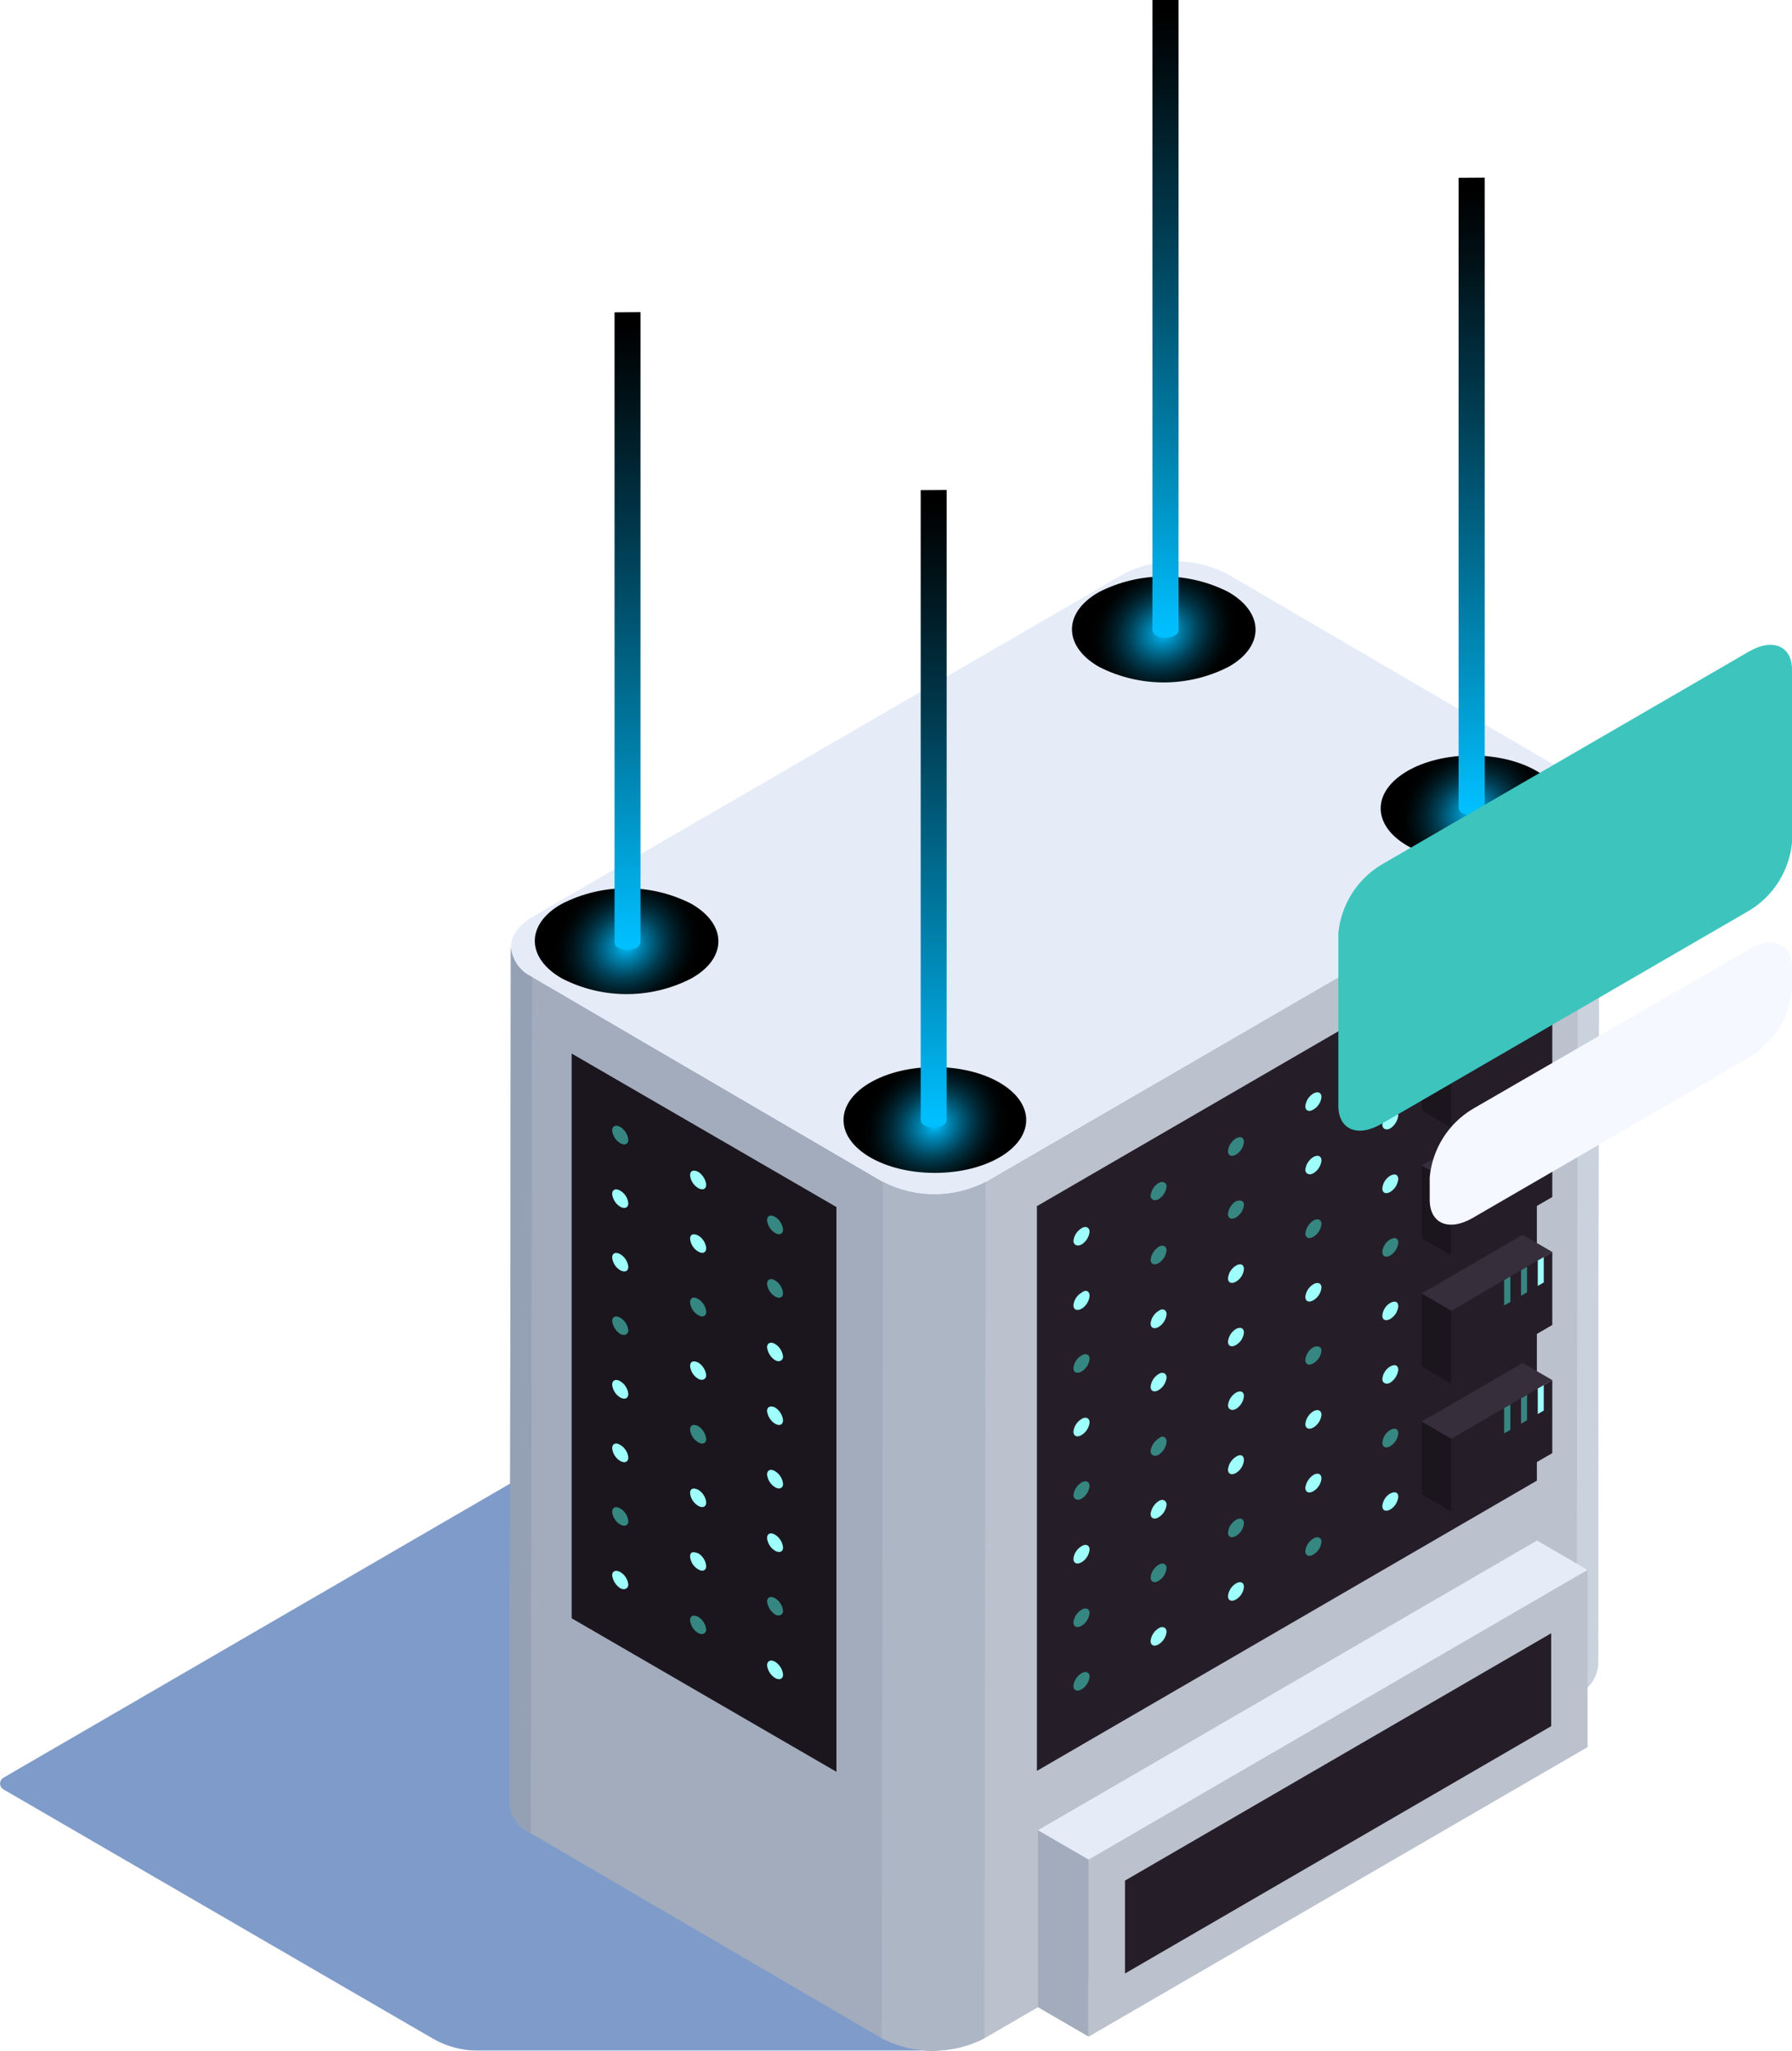 <svg width="104" height="119" viewBox="0 0 104 119" fill="none" xmlns="http://www.w3.org/2000/svg">
<g id="1 282" clip-path="url(#clip0_123_5778)">
<g id="Group">
<g id="&#208;&#161;&#208;&#187;&#208;&#190;&#208;&#185; 2">
<g id="0">
<g id="4">
<g id="Vector" style="mix-blend-mode:multiply" opacity="0.5">
<path d="M32.598 84.354L0.19 103.165C0.133 103.2 0.086 103.249 0.054 103.308C0.021 103.366 0.004 103.432 0.004 103.499C0.004 103.565 0.021 103.631 0.054 103.69C0.086 103.748 0.133 103.797 0.19 103.832L25.125 118.301C25.918 118.757 26.815 118.997 27.729 119H54.192L44.127 83.475H35.896C34.739 83.476 33.603 83.779 32.598 84.354Z" fill="#003893"/>
</g>
<g id="Group_2">
<path id="Vector_2" d="M29.646 54.961C29.683 55.332 29.816 55.688 30.032 55.991C30.248 56.294 30.541 56.534 30.88 56.688L51.241 68.582C52.164 69.057 53.187 69.305 54.224 69.305C55.261 69.305 56.283 69.057 57.206 68.582L91.553 48.659C91.897 48.505 92.193 48.263 92.412 47.955C92.631 47.648 92.763 47.287 92.797 46.911L92.744 96.608C92.711 96.985 92.578 97.345 92.359 97.652C92.141 97.96 91.844 98.203 91.501 98.356L57.133 118.279C56.209 118.754 55.187 119.002 54.15 119.002C53.113 119.002 52.09 118.754 51.167 118.279L30.806 106.385C30.471 106.231 30.181 105.992 29.967 105.691C29.752 105.39 29.62 105.037 29.583 104.669L29.646 54.961Z" fill="url(#paint0_linear_123_5778)"/>
<path id="Vector_3" d="M30.89 53.214L65.237 33.29C66.161 32.818 67.183 32.571 68.22 32.571C69.256 32.571 70.278 32.818 71.202 33.29L91.564 45.185C93.208 46.149 93.198 47.695 91.564 48.659L57.206 68.582C56.283 69.057 55.261 69.305 54.224 69.305C53.187 69.305 52.164 69.057 51.241 68.582L30.88 56.688C29.236 55.734 29.246 54.177 30.89 53.214Z" fill="#E5ECF8"/>
</g>
<path id="Vector_4" d="M92.797 46.911L92.744 96.608C92.711 96.985 92.578 97.345 92.359 97.652C92.141 97.96 91.844 98.203 91.501 98.356L91.575 48.659C91.914 48.502 92.206 48.258 92.421 47.951C92.636 47.644 92.766 47.285 92.797 46.911Z" fill="#CAD2DD"/>
<path id="Vector_5" d="M29.646 54.961C29.683 55.332 29.816 55.688 30.032 55.991C30.248 56.294 30.541 56.534 30.88 56.687L30.806 106.385C30.471 106.231 30.181 105.992 29.967 105.691C29.752 105.389 29.62 105.037 29.583 104.669L29.646 54.961Z" fill="#94A0B4"/>
<path id="Vector_6" d="M57.206 68.583L57.133 118.28C56.209 118.755 55.187 119.003 54.15 119.003C53.113 119.003 52.091 118.755 51.167 118.28L51.241 68.583C52.164 69.058 53.187 69.306 54.224 69.306C55.261 69.306 56.283 69.058 57.206 68.583Z" fill="#ADB6C4"/>
<path id="Vector_7" d="M89.193 53.161L60.178 69.992V102.763L89.193 85.922V53.161Z" fill="#251E28"/>
<path id="Vector_8" d="M48.543 70.044L33.177 61.137V93.908L48.543 102.816V70.044Z" fill="#1B161E"/>
<path id="Vector_9" d="M63.235 71.474C63.219 71.625 63.169 71.77 63.089 71.898C63.008 72.027 62.9 72.135 62.771 72.215C62.508 72.363 62.297 72.215 62.297 72.014C62.312 71.862 62.363 71.715 62.446 71.586C62.528 71.457 62.64 71.35 62.771 71.272C63.003 71.124 63.235 71.219 63.235 71.474Z" fill="#9FFFFA"/>
<path id="Vector_10" d="M67.703 68.847C67.687 68.998 67.637 69.143 67.557 69.272C67.477 69.4 67.368 69.508 67.24 69.588C66.987 69.737 66.776 69.588 66.776 69.387C66.792 69.236 66.842 69.091 66.922 68.962C67.003 68.834 67.111 68.725 67.24 68.646C67.45 68.519 67.703 68.603 67.703 68.847Z" fill="#368781"/>
<path id="Vector_11" d="M72.193 66.263C72.179 66.415 72.129 66.56 72.049 66.689C71.968 66.818 71.859 66.926 71.729 67.004C71.476 67.153 71.266 67.058 71.266 66.803C71.28 66.652 71.329 66.506 71.41 66.377C71.49 66.249 71.6 66.141 71.729 66.062C71.993 65.913 72.193 65.998 72.193 66.263Z" fill="#368781"/>
<path id="Vector_12" d="M76.693 63.658C76.678 63.809 76.627 63.954 76.544 64.081C76.462 64.208 76.35 64.313 76.219 64.388C75.966 64.547 75.755 64.452 75.755 64.198C75.769 64.046 75.819 63.901 75.899 63.772C75.98 63.643 76.089 63.535 76.219 63.456C76.482 63.308 76.693 63.393 76.693 63.658Z" fill="#9FFFFA"/>
<path id="Vector_13" d="M81.151 61.052C81.135 61.202 81.085 61.345 81.005 61.472C80.924 61.599 80.816 61.705 80.688 61.783C80.424 61.931 80.224 61.846 80.224 61.592C80.236 61.44 80.284 61.293 80.365 61.164C80.446 61.035 80.556 60.928 80.688 60.851C80.972 60.703 81.151 60.787 81.151 61.052Z" fill="#368781"/>
<path id="Vector_14" d="M63.235 75.202C63.221 75.354 63.171 75.5 63.09 75.628C63.01 75.757 62.901 75.865 62.771 75.944C62.508 76.092 62.297 76.007 62.297 75.743C62.312 75.592 62.363 75.447 62.446 75.319C62.528 75.192 62.64 75.087 62.771 75.012C63.003 74.811 63.235 74.906 63.235 75.202Z" fill="#9FFFFA"/>
<path id="Vector_15" d="M67.703 72.555C67.689 72.706 67.639 72.852 67.559 72.981C67.478 73.109 67.369 73.218 67.24 73.296C66.987 73.445 66.776 73.36 66.776 73.095C66.796 72.945 66.848 72.802 66.928 72.674C67.008 72.546 67.114 72.437 67.24 72.353C67.45 72.205 67.703 72.3 67.703 72.555Z" fill="#368781"/>
<path id="Vector_16" d="M72.193 69.907C72.18 70.058 72.13 70.205 72.05 70.334C71.969 70.462 71.859 70.57 71.729 70.648C71.476 70.797 71.266 70.712 71.266 70.447C71.282 70.296 71.332 70.151 71.412 70.022C71.492 69.894 71.601 69.785 71.729 69.706C71.993 69.6 72.193 69.695 72.193 69.907Z" fill="#368781"/>
<path id="Vector_17" d="M76.693 67.343C76.678 67.496 76.627 67.642 76.544 67.771C76.462 67.9 76.35 68.007 76.219 68.085C75.966 68.233 75.755 68.085 75.755 67.883C75.771 67.732 75.821 67.587 75.901 67.459C75.982 67.33 76.09 67.222 76.219 67.142C76.482 66.994 76.693 67.078 76.693 67.343Z" fill="#9FFFFA"/>
<path id="Vector_18" d="M81.151 64.738C81.131 64.887 81.079 65.031 80.999 65.159C80.919 65.287 80.813 65.396 80.688 65.479C80.424 65.627 80.224 65.479 80.224 65.278C80.236 65.126 80.284 64.979 80.365 64.85C80.446 64.721 80.556 64.613 80.688 64.536C80.972 64.388 81.151 64.473 81.151 64.738Z" fill="#9FFFFA"/>
<path id="Vector_19" d="M63.235 78.846C63.221 78.997 63.171 79.143 63.09 79.272C63.01 79.4 62.901 79.508 62.771 79.587C62.508 79.735 62.297 79.651 62.297 79.396C62.312 79.244 62.362 79.097 62.445 78.968C62.527 78.839 62.639 78.732 62.771 78.655C63.003 78.507 63.235 78.591 63.235 78.846Z" fill="#368781"/>
<path id="Vector_20" d="M67.703 76.261C67.689 76.413 67.639 76.559 67.559 76.687C67.478 76.816 67.369 76.924 67.24 77.003C66.987 77.151 66.776 77.066 66.776 76.802C66.792 76.652 66.842 76.508 66.922 76.381C67.003 76.255 67.111 76.148 67.24 76.071C67.45 75.901 67.703 75.986 67.703 76.261Z" fill="#9FFFFA"/>
<path id="Vector_21" d="M72.193 73.635C72.181 73.787 72.133 73.933 72.052 74.063C71.971 74.192 71.861 74.299 71.729 74.376C71.476 74.524 71.266 74.439 71.266 74.175C71.282 74.025 71.332 73.881 71.412 73.755C71.493 73.628 71.601 73.522 71.729 73.444C71.993 73.285 72.193 73.38 72.193 73.635Z" fill="#9FFFFA"/>
<path id="Vector_22" d="M76.693 71.029C76.678 71.182 76.628 71.329 76.545 71.458C76.463 71.587 76.351 71.694 76.219 71.771C75.966 71.919 75.755 71.834 75.755 71.57C75.775 71.42 75.827 71.276 75.907 71.148C75.987 71.02 76.093 70.911 76.219 70.828C76.482 70.68 76.693 70.775 76.693 71.029Z" fill="#368781"/>
<path id="Vector_23" d="M81.151 68.424C81.135 68.575 81.085 68.72 81.005 68.849C80.924 68.977 80.816 69.085 80.688 69.165C80.424 69.314 80.224 69.229 80.224 68.964C80.237 68.812 80.287 68.666 80.367 68.537C80.448 68.409 80.558 68.301 80.688 68.223C80.972 68.074 81.151 68.17 81.151 68.424Z" fill="#9FFFFA"/>
<path id="Vector_24" d="M63.235 82.542C63.219 82.692 63.169 82.836 63.088 82.963C63.008 83.089 62.899 83.196 62.771 83.273C62.508 83.432 62.297 83.337 62.297 83.083C62.312 82.93 62.362 82.783 62.445 82.654C62.527 82.525 62.639 82.418 62.771 82.341C63.003 82.193 63.235 82.278 63.235 82.542Z" fill="#9FFFFA"/>
<path id="Vector_25" d="M67.703 79.937C67.687 80.086 67.637 80.23 67.557 80.357C67.476 80.484 67.368 80.59 67.24 80.668C66.987 80.816 66.776 80.731 66.776 80.477C66.79 80.326 66.84 80.18 66.92 80.051C67.001 79.922 67.11 79.814 67.24 79.736C67.45 79.587 67.703 79.672 67.703 79.937Z" fill="#9FFFFA"/>
<path id="Vector_26" d="M72.193 77.321C72.18 77.471 72.13 77.615 72.05 77.743C71.969 77.87 71.859 77.976 71.729 78.051C71.476 78.2 71.266 78.115 71.266 77.861C71.28 77.709 71.329 77.564 71.41 77.435C71.49 77.306 71.6 77.198 71.729 77.119C71.993 76.982 72.193 77.066 72.193 77.321Z" fill="#9FFFFA"/>
<path id="Vector_27" d="M76.693 74.715C76.678 74.867 76.628 75.014 76.545 75.143C76.463 75.272 76.351 75.379 76.219 75.456C75.966 75.605 75.755 75.52 75.755 75.255C75.771 75.106 75.821 74.962 75.902 74.835C75.982 74.708 76.091 74.602 76.219 74.524C76.482 74.376 76.693 74.461 76.693 74.715Z" fill="#9FFFFA"/>
<path id="Vector_28" d="M81.151 72.109C81.137 72.261 81.088 72.407 81.007 72.535C80.927 72.664 80.817 72.772 80.688 72.851C80.424 72.999 80.224 72.914 80.224 72.65C80.237 72.499 80.287 72.355 80.367 72.227C80.448 72.1 80.558 71.994 80.688 71.919C80.972 71.77 81.151 71.855 81.151 72.109Z" fill="#368781"/>
<path id="Vector_29" d="M63.235 86.229C63.219 86.379 63.169 86.525 63.089 86.653C63.008 86.782 62.9 86.89 62.771 86.97C62.508 87.118 62.297 86.97 62.297 86.769C62.312 86.616 62.363 86.47 62.446 86.341C62.528 86.212 62.64 86.105 62.771 86.027C63.003 85.879 63.235 85.974 63.235 86.229Z" fill="#368781"/>
<path id="Vector_30" d="M67.703 83.676C67.687 83.827 67.637 83.972 67.557 84.101C67.477 84.229 67.368 84.338 67.24 84.418C66.987 84.566 66.776 84.418 66.776 84.216C66.792 84.065 66.842 83.92 66.922 83.792C67.003 83.663 67.111 83.555 67.24 83.475C67.45 83.274 67.703 83.358 67.703 83.676Z" fill="#368781"/>
<path id="Vector_31" d="M72.193 81.017C72.179 81.168 72.129 81.314 72.049 81.443C71.968 81.572 71.859 81.68 71.729 81.758C71.476 81.907 71.266 81.758 71.266 81.557C71.28 81.406 71.329 81.26 71.41 81.131C71.49 81.002 71.6 80.894 71.729 80.816C71.993 80.668 72.193 80.752 72.193 81.017Z" fill="#9FFFFA"/>
<path id="Vector_32" d="M76.693 78.38C76.678 78.531 76.627 78.676 76.544 78.803C76.462 78.93 76.35 79.036 76.219 79.111C75.966 79.27 75.755 79.175 75.755 78.92C75.769 78.769 75.819 78.623 75.899 78.494C75.98 78.366 76.089 78.258 76.219 78.179C76.482 78.062 76.693 78.147 76.693 78.38Z" fill="#368781"/>
<path id="Vector_33" d="M81.151 75.806C81.135 75.956 81.085 76.099 81.005 76.226C80.924 76.353 80.816 76.459 80.688 76.537C80.424 76.685 80.224 76.6 80.224 76.346C80.236 76.194 80.284 76.047 80.365 75.918C80.446 75.789 80.556 75.681 80.688 75.605C80.972 75.457 81.151 75.541 81.151 75.806Z" fill="#9FFFFA"/>
<path id="Vector_34" d="M63.235 89.915C63.221 90.066 63.171 90.212 63.09 90.341C63.01 90.47 62.901 90.578 62.771 90.656C62.508 90.805 62.297 90.72 62.297 90.455C62.312 90.304 62.363 90.159 62.446 90.032C62.528 89.905 62.64 89.799 62.771 89.724C63.003 89.565 63.235 89.661 63.235 89.915Z" fill="#9FFFFA"/>
<path id="Vector_35" d="M67.703 87.309C67.689 87.46 67.639 87.606 67.559 87.735C67.478 87.863 67.369 87.971 67.24 88.05C66.987 88.198 66.776 88.114 66.776 87.849C66.796 87.699 66.848 87.556 66.928 87.428C67.008 87.3 67.114 87.191 67.24 87.107C67.45 86.959 67.703 87.054 67.703 87.309Z" fill="#9FFFFA"/>
<path id="Vector_36" d="M72.193 84.735C72.18 84.887 72.13 85.033 72.05 85.162C71.969 85.291 71.859 85.399 71.729 85.477C71.476 85.625 71.266 85.54 71.266 85.275C71.282 85.124 71.332 84.979 71.412 84.851C71.492 84.722 71.601 84.614 71.729 84.534C71.993 84.354 72.193 84.449 72.193 84.735Z" fill="#9FFFFA"/>
<path id="Vector_37" d="M76.693 82.098C76.678 82.25 76.627 82.397 76.544 82.525C76.462 82.654 76.35 82.762 76.219 82.839C75.966 82.987 75.755 82.892 75.755 82.638C75.771 82.487 75.821 82.342 75.901 82.213C75.982 82.085 76.09 81.976 76.219 81.897C76.482 81.748 76.693 81.844 76.693 82.098Z" fill="#9FFFFA"/>
<path id="Vector_38" d="M81.151 79.493C81.131 79.642 81.079 79.786 80.999 79.914C80.919 80.042 80.813 80.151 80.688 80.234C80.424 80.382 80.224 80.234 80.224 80.033C80.236 79.881 80.284 79.734 80.365 79.605C80.446 79.475 80.556 79.368 80.688 79.291C80.972 79.143 81.151 79.228 81.151 79.493Z" fill="#9FFFFA"/>
<path id="Vector_39" d="M63.235 93.6C63.221 93.752 63.171 93.898 63.09 94.026C63.01 94.155 62.901 94.263 62.771 94.342C62.508 94.49 62.297 94.406 62.297 94.151C62.312 93.999 62.362 93.852 62.445 93.723C62.527 93.594 62.639 93.487 62.771 93.41C63.003 93.262 63.235 93.346 63.235 93.6Z" fill="#368781"/>
<path id="Vector_40" d="M67.703 90.995C67.689 91.146 67.639 91.292 67.559 91.421C67.478 91.55 67.369 91.658 67.24 91.737C66.987 91.885 66.776 91.8 66.776 91.535C66.792 91.386 66.842 91.242 66.922 91.115C67.003 90.988 67.111 90.882 67.24 90.804C67.45 90.656 67.703 90.741 67.703 90.995Z" fill="#368781"/>
<path id="Vector_41" d="M72.193 88.389C72.181 88.541 72.133 88.688 72.052 88.817C71.971 88.947 71.861 89.054 71.729 89.131C71.476 89.279 71.266 89.194 71.266 88.93C71.282 88.78 71.332 88.636 71.412 88.51C71.493 88.383 71.601 88.276 71.729 88.199C71.993 88.04 72.193 88.135 72.193 88.389Z" fill="#368781"/>
<path id="Vector_42" d="M76.693 85.794C76.678 85.947 76.628 86.094 76.545 86.222C76.463 86.352 76.351 86.459 76.219 86.536C75.966 86.684 75.755 86.599 75.755 86.334C75.775 86.185 75.827 86.041 75.907 85.913C75.987 85.785 76.093 85.676 76.219 85.593C76.482 85.434 76.693 85.529 76.693 85.794Z" fill="#9FFFFA"/>
<path id="Vector_43" d="M81.151 83.178C81.137 83.329 81.088 83.475 81.007 83.604C80.927 83.733 80.817 83.841 80.688 83.919C80.424 84.067 80.224 83.983 80.224 83.718C80.237 83.566 80.287 83.42 80.367 83.291C80.448 83.162 80.558 83.055 80.688 82.977C80.972 82.828 81.151 82.924 81.151 83.178Z" fill="#368781"/>
<path id="Vector_44" d="M63.235 97.297C63.219 97.447 63.169 97.591 63.088 97.717C63.008 97.844 62.899 97.951 62.771 98.028C62.508 98.187 62.297 98.092 62.297 97.838C62.312 97.685 62.362 97.538 62.445 97.409C62.527 97.28 62.639 97.173 62.771 97.096C63.003 96.948 63.235 97.032 63.235 97.297Z" fill="#368781"/>
<path id="Vector_45" d="M67.703 94.692C67.687 94.841 67.637 94.985 67.557 95.112C67.476 95.239 67.368 95.345 67.24 95.423C66.987 95.571 66.776 95.486 66.776 95.232C66.79 95.081 66.84 94.935 66.92 94.806C67.001 94.677 67.11 94.569 67.24 94.49C67.45 94.342 67.703 94.427 67.703 94.692Z" fill="#9FFFFA"/>
<path id="Vector_46" d="M72.193 92.086C72.18 92.237 72.13 92.381 72.05 92.508C71.969 92.636 71.859 92.742 71.729 92.817C71.476 92.965 71.266 92.881 71.266 92.626C71.28 92.475 71.329 92.329 71.41 92.201C71.49 92.072 71.6 91.964 71.729 91.885C71.993 91.737 72.193 91.822 72.193 92.086Z" fill="#9FFFFA"/>
<path id="Vector_47" d="M76.693 89.47C76.678 89.622 76.628 89.769 76.545 89.898C76.463 90.027 76.351 90.134 76.219 90.211C75.966 90.359 75.755 90.275 75.755 90.01C75.771 89.86 75.821 89.717 75.902 89.59C75.982 89.463 76.091 89.357 76.219 89.279C76.482 89.131 76.693 89.216 76.693 89.47Z" fill="#368781"/>
<path id="Vector_48" d="M81.151 86.853C81.137 87.005 81.088 87.151 81.007 87.279C80.927 87.408 80.817 87.516 80.688 87.595C80.424 87.743 80.224 87.658 80.224 87.394C80.237 87.243 80.287 87.099 80.367 86.971C80.448 86.844 80.558 86.738 80.688 86.663C80.972 86.525 81.151 86.61 81.151 86.853Z" fill="#9FFFFA"/>
<path id="Vector_49" d="M44.517 70.806C44.532 70.958 44.581 71.104 44.662 71.232C44.742 71.361 44.852 71.469 44.981 71.548C45.234 71.696 45.445 71.611 45.445 71.347C45.429 71.197 45.379 71.053 45.298 70.927C45.218 70.8 45.109 70.693 44.981 70.616C44.728 70.457 44.517 70.552 44.517 70.806Z" fill="#368781"/>
<path id="Vector_50" d="M40.049 68.201C40.063 68.354 40.114 68.501 40.197 68.63C40.279 68.759 40.391 68.866 40.523 68.943C40.776 69.091 40.987 69.006 40.987 68.741C40.967 68.592 40.915 68.448 40.835 68.32C40.755 68.192 40.648 68.083 40.523 68C40.228 67.852 40.049 67.947 40.049 68.201Z" fill="#9FFFFA"/>
<path id="Vector_51" d="M35.527 65.596C35.543 65.747 35.593 65.892 35.674 66.02C35.754 66.149 35.863 66.257 35.991 66.337C36.255 66.486 36.465 66.401 36.465 66.136C36.45 65.984 36.399 65.837 36.316 65.708C36.234 65.579 36.123 65.472 35.991 65.394C35.738 65.246 35.527 65.342 35.527 65.596Z" fill="#368781"/>
<path id="Vector_52" d="M44.517 74.503C44.533 74.653 44.583 74.796 44.664 74.923C44.744 75.05 44.853 75.156 44.981 75.234C45.234 75.382 45.445 75.297 45.445 75.043C45.43 74.892 45.381 74.746 45.3 74.617C45.22 74.489 45.111 74.38 44.981 74.302C44.728 74.143 44.517 74.238 44.517 74.503Z" fill="#368781"/>
<path id="Vector_53" d="M40.049 71.888C40.063 72.04 40.114 72.187 40.197 72.316C40.279 72.445 40.391 72.552 40.523 72.629C40.776 72.777 40.987 72.693 40.987 72.428C40.971 72.278 40.921 72.135 40.84 72.008C40.76 71.881 40.651 71.775 40.523 71.697C40.228 71.549 40.049 71.633 40.049 71.888Z" fill="#9FFFFA"/>
<path id="Vector_54" d="M35.527 69.281C35.542 69.433 35.591 69.579 35.672 69.707C35.752 69.836 35.862 69.944 35.991 70.023C36.255 70.171 36.465 70.086 36.465 69.821C36.45 69.67 36.399 69.525 36.316 69.398C36.234 69.271 36.122 69.166 35.991 69.091C35.738 68.942 35.527 69.027 35.527 69.281Z" fill="#9FFFFA"/>
<path id="Vector_55" d="M44.517 78.19C44.538 78.34 44.589 78.483 44.669 78.611C44.749 78.739 44.856 78.848 44.981 78.931C45.234 79.08 45.445 78.931 45.445 78.73C45.43 78.579 45.381 78.433 45.3 78.304C45.22 78.175 45.111 78.067 44.981 77.989C44.728 77.84 44.517 77.925 44.517 78.19Z" fill="#9FFFFA"/>
<path id="Vector_56" d="M40.049 75.584C40.064 75.735 40.115 75.88 40.198 76.007C40.28 76.134 40.392 76.24 40.523 76.315C40.776 76.474 40.987 76.378 40.987 76.124C40.972 75.973 40.923 75.827 40.843 75.698C40.762 75.569 40.653 75.461 40.523 75.383C40.228 75.203 40.049 75.319 40.049 75.584Z" fill="#368781"/>
<path id="Vector_57" d="M35.527 72.978C35.543 73.127 35.593 73.271 35.674 73.398C35.754 73.525 35.863 73.631 35.991 73.709C36.255 73.857 36.465 73.772 36.465 73.518C36.451 73.365 36.4 73.219 36.318 73.09C36.235 72.961 36.123 72.853 35.991 72.777C35.738 72.628 35.527 72.713 35.527 72.978Z" fill="#9FFFFA"/>
<path id="Vector_58" d="M44.517 81.876C44.533 82.026 44.583 82.172 44.664 82.3C44.744 82.429 44.853 82.537 44.981 82.617C45.234 82.765 45.445 82.681 45.445 82.416C45.429 82.265 45.379 82.12 45.298 81.991C45.218 81.863 45.109 81.754 44.981 81.674C44.728 81.558 44.517 81.621 44.517 81.876Z" fill="#9FFFFA"/>
<path id="Vector_59" d="M40.049 79.27C40.064 79.422 40.115 79.569 40.198 79.697C40.28 79.826 40.392 79.934 40.523 80.011C40.776 80.159 40.987 80.011 40.987 79.81C40.971 79.659 40.921 79.514 40.84 79.385C40.76 79.257 40.651 79.148 40.523 79.068C40.228 78.92 40.049 79.015 40.049 79.27Z" fill="#9FFFFA"/>
<path id="Vector_60" d="M35.527 76.664C35.548 76.814 35.599 76.958 35.679 77.086C35.759 77.213 35.866 77.323 35.991 77.406C36.255 77.554 36.465 77.406 36.465 77.205C36.451 77.052 36.4 76.905 36.318 76.776C36.235 76.647 36.123 76.54 35.991 76.463C35.738 76.315 35.527 76.4 35.527 76.664Z" fill="#368781"/>
<path id="Vector_61" d="M44.517 85.561C44.532 85.713 44.581 85.859 44.662 85.987C44.742 86.116 44.852 86.224 44.981 86.303C45.234 86.451 45.445 86.366 45.445 86.102C45.429 85.952 45.379 85.808 45.298 85.681C45.218 85.555 45.109 85.448 44.981 85.371C44.728 85.212 44.517 85.307 44.517 85.561Z" fill="#9FFFFA"/>
<path id="Vector_62" d="M40.049 82.955C40.063 83.108 40.114 83.255 40.197 83.384C40.279 83.513 40.391 83.62 40.523 83.697C40.776 83.845 40.987 83.76 40.987 83.496C40.967 83.346 40.915 83.202 40.835 83.074C40.755 82.947 40.648 82.837 40.523 82.754C40.228 82.616 40.049 82.701 40.049 82.955Z" fill="#368781"/>
<path id="Vector_63" d="M35.527 80.35C35.542 80.501 35.591 80.647 35.672 80.776C35.752 80.904 35.862 81.012 35.991 81.091C36.255 81.239 36.465 81.155 36.465 80.89C36.45 80.737 36.399 80.591 36.316 80.462C36.234 80.333 36.123 80.226 35.991 80.148C35.738 80 35.527 80.096 35.527 80.35Z" fill="#9FFFFA"/>
<path id="Vector_64" d="M44.517 89.258C44.533 89.408 44.583 89.551 44.664 89.678C44.744 89.805 44.853 89.911 44.981 89.989C45.234 90.137 45.445 90.052 45.445 89.798C45.43 89.647 45.381 89.501 45.3 89.372C45.22 89.244 45.111 89.135 44.981 89.057C44.728 88.909 44.517 88.972 44.517 89.258Z" fill="#9FFFFA"/>
<path id="Vector_65" d="M40.049 86.642C40.063 86.794 40.114 86.941 40.197 87.07C40.279 87.199 40.391 87.306 40.523 87.383C40.776 87.531 40.987 87.447 40.987 87.182C40.971 87.032 40.921 86.888 40.84 86.762C40.76 86.635 40.651 86.528 40.523 86.451C40.228 86.303 40.049 86.387 40.049 86.642Z" fill="#9FFFFA"/>
<path id="Vector_66" d="M35.527 84.036C35.542 84.187 35.591 84.333 35.672 84.462C35.752 84.591 35.862 84.698 35.991 84.777C36.255 84.925 36.465 84.841 36.465 84.576C36.45 84.425 36.399 84.28 36.316 84.153C36.234 84.026 36.122 83.92 35.991 83.845C35.738 83.676 35.527 83.781 35.527 84.036Z" fill="#9FFFFA"/>
<path id="Vector_67" d="M44.517 92.944C44.538 93.093 44.589 93.237 44.669 93.365C44.749 93.493 44.856 93.602 44.981 93.685C45.234 93.834 45.445 93.685 45.445 93.484C45.43 93.333 45.381 93.187 45.3 93.058C45.22 92.929 45.111 92.821 44.981 92.743C44.728 92.594 44.517 92.679 44.517 92.944Z" fill="#368781"/>
<path id="Vector_68" d="M40.049 90.338C40.064 90.489 40.115 90.634 40.198 90.761C40.28 90.889 40.392 90.994 40.523 91.069C40.776 91.228 40.987 91.133 40.987 90.879C40.972 90.727 40.923 90.581 40.843 90.453C40.762 90.324 40.653 90.216 40.523 90.137C40.228 90.031 40.049 90.031 40.049 90.338Z" fill="#9FFFFA"/>
<path id="Vector_69" d="M35.527 87.733C35.543 87.882 35.593 88.026 35.674 88.153C35.754 88.28 35.863 88.386 35.991 88.464C36.255 88.612 36.465 88.527 36.465 88.273C36.451 88.12 36.4 87.974 36.318 87.845C36.235 87.716 36.123 87.608 35.991 87.532C35.738 87.383 35.527 87.468 35.527 87.733Z" fill="#368781"/>
<path id="Vector_70" d="M44.517 96.63C44.533 96.781 44.583 96.926 44.664 97.054C44.744 97.183 44.853 97.291 44.981 97.371C45.234 97.519 45.445 97.435 45.445 97.17C45.429 97.019 45.379 96.874 45.298 96.745C45.218 96.617 45.109 96.508 44.981 96.428C44.728 96.28 44.517 96.386 44.517 96.63Z" fill="#9FFFFA"/>
<path id="Vector_71" d="M40.049 94.025C40.064 94.177 40.115 94.323 40.198 94.452C40.28 94.581 40.392 94.689 40.523 94.766C40.776 94.914 40.987 94.766 40.987 94.565C40.971 94.414 40.921 94.269 40.84 94.14C40.76 94.011 40.651 93.903 40.523 93.823C40.228 93.675 40.049 93.77 40.049 94.025Z" fill="#368781"/>
<path id="Vector_72" d="M35.527 91.419C35.548 91.568 35.599 91.712 35.679 91.84C35.759 91.968 35.866 92.077 35.991 92.16C36.255 92.308 36.465 92.16 36.465 91.959C36.451 91.806 36.4 91.659 36.318 91.531C36.235 91.402 36.123 91.294 35.991 91.218C35.738 91.09 35.527 91.154 35.527 91.419Z" fill="#9FFFFA"/>
<path id="Vector_73" d="M89.193 46.911L85.43 49.093L81.668 46.911L85.43 44.73L89.193 46.911Z" fill="#003893"/>
<path id="Vector_74" d="M57.965 65.034L54.203 67.216L50.44 65.034L54.203 62.842L57.965 65.034Z" fill="#003893"/>
<path id="Vector_75" d="M71.424 36.595L67.661 38.788L63.888 36.595L67.661 34.413L71.424 36.595Z" fill="#003893"/>
<path id="Vector_76" d="M40.196 54.718L36.434 56.9L32.661 54.718L36.434 52.536L40.196 54.718Z" fill="#003893"/>
<g id="Axonometric Cube">
<path id="Cube face - left" d="M63.182 107.91L60.242 106.205V116.479L63.182 118.185V107.91Z" fill="#A2ACBD"/>
<path id="Cube face - right" d="M92.133 101.385L63.182 118.184V107.91L92.133 91.101V101.385Z" fill="#BBC2CD"/>
<path id="Vector_77" d="M65.29 109.128L90.025 94.776V100.168L65.29 114.52V109.128Z" fill="#251E28"/>
<path id="Cube face - top" d="M63.182 107.91L60.242 106.205L89.203 89.395L92.133 91.101L63.182 107.91Z" fill="#E5ECF8"/>
</g>
<g id="Axonometric Cube_2">
<path id="Cube face - left_2" d="M84.229 83.486L82.511 82.49V86.727L84.229 87.723V83.486Z" fill="#1B161E"/>
<path id="Cube face - right_2" d="M90.088 84.323L84.228 87.723V83.486L90.088 80.086V84.323Z" fill="#251E28"/>
<path id="Cube face - right_3" d="M89.593 81.854L89.245 82.055V80.572L89.593 80.371V81.854Z" fill="#9FFFFA"/>
<path id="Cube face - right_4" d="M88.623 82.416L88.276 82.617V81.145L88.623 80.943V82.416Z" fill="#368781"/>
<path id="Cube face - right_5" d="M87.654 82.977L87.295 83.178V81.706L87.654 81.505V82.977Z" fill="#368781"/>
<path id="Cube face - top_2" d="M84.229 83.486L82.511 82.49L88.371 79.09L90.088 80.085L84.229 83.486Z" fill="#372E3C"/>
</g>
<g id="Axonometric Cube_3">
<path id="Cube face - left_3" d="M84.229 76.061L82.511 75.055V79.291L84.229 80.298V76.061Z" fill="#1B161E"/>
<path id="Cube face - right_6" d="M90.088 76.887L84.228 80.298V76.061L90.088 72.65V76.887Z" fill="#251E28"/>
<path id="Cube face - right_7" d="M89.593 74.419L89.245 74.62V73.147L89.593 72.946V74.419Z" fill="#9FFFFA"/>
<path id="Cube face - right_8" d="M88.623 74.991L88.276 75.192V73.709L88.623 73.508V74.991Z" fill="#368781"/>
<path id="Cube face - right_9" d="M87.654 75.552L87.295 75.753V74.281L87.654 74.069V75.552Z" fill="#368781"/>
<path id="Cube face - top_3" d="M84.229 76.061L82.511 75.054L88.371 71.654L90.088 72.65L84.229 76.061Z" fill="#372E3C"/>
</g>
<g id="Axonometric Cube_4">
<path id="Cube face - left_4" d="M84.229 68.626L82.511 67.63V71.867L84.229 72.862V68.626Z" fill="#1B161E"/>
<path id="Cube face - right_10" d="M90.088 69.462L84.228 72.862V68.626L90.088 65.226V69.462Z" fill="#251E28"/>
<path id="Cube face - right_11" d="M89.593 66.994L89.245 67.195V65.723L89.593 65.511V66.994Z" fill="#9FFFFA"/>
<path id="Cube face - right_12" d="M88.623 67.555L88.276 67.757V66.284L88.623 66.083V67.555Z" fill="#368781"/>
<path id="Cube face - right_13" d="M87.654 68.117L87.295 68.329V66.846L87.654 66.644V68.117Z" fill="#368781"/>
<path id="Cube face - top_4" d="M84.229 68.625L82.511 67.629L88.371 64.23L90.088 65.225L84.229 68.625Z" fill="#372E3C"/>
</g>
<g id="Axonometric Cube_5">
<path id="Cube face - left_5" d="M84.229 61.201L82.511 60.194V64.431L84.229 65.437V61.201Z" fill="#1B161E"/>
<path id="Cube face - right_14" d="M90.088 62.026L84.228 65.437V61.2L90.088 57.8V62.026Z" fill="#251E28"/>
<path id="Cube face - right_15" d="M89.593 59.558L89.245 59.76V58.287L89.593 58.086V59.558Z" fill="#9FFFFA"/>
<path id="Cube face - right_16" d="M88.623 60.13L88.276 60.332V58.849L88.623 58.648V60.13Z" fill="#368781"/>
<path id="Cube face - right_17" d="M87.654 60.692L87.295 60.893V59.421L87.654 59.209V60.692Z" fill="#368781"/>
<path id="Cube face - top_5" d="M84.229 61.2L82.511 60.194L88.371 56.794L90.088 57.8L84.229 61.2Z" fill="#372E3C"/>
</g>
<g id="Group_3">
<path id="Vector_78" style="mix-blend-mode:color-dodge" d="M85.43 49.983C88.358 49.983 90.731 48.608 90.731 46.911C90.731 45.215 88.358 43.84 85.43 43.84C82.502 43.84 80.129 45.215 80.129 46.911C80.129 48.608 82.502 49.983 85.43 49.983Z" fill="url(#paint1_radial_123_5778)"/>
</g>
<g id="Group_4">
<path id="Vector_79" style="mix-blend-mode:color-dodge" d="M71.287 34.35C73.394 35.557 73.394 37.527 71.287 38.703C70.125 39.293 68.841 39.601 67.54 39.601C66.238 39.601 64.955 39.293 63.793 38.703C61.685 37.506 61.685 35.526 63.793 34.35C64.955 33.76 66.238 33.452 67.54 33.452C68.841 33.452 70.125 33.76 71.287 34.35Z" fill="url(#paint2_radial_123_5778)"/>
</g>
<g id="Group_5">
<path id="Vector_80" style="mix-blend-mode:color-dodge" d="M54.255 68.063C57.183 68.063 59.557 66.688 59.557 64.992C59.557 63.295 57.183 61.92 54.255 61.92C51.328 61.92 48.954 63.295 48.954 64.992C48.954 66.688 51.328 68.063 54.255 68.063Z" fill="url(#paint3_radial_123_5778)"/>
</g>
<g id="Group_6">
<path id="Vector_81" style="mix-blend-mode:color-dodge" d="M40.112 52.441C42.22 53.638 42.22 55.618 40.112 56.783C38.952 57.378 37.668 57.689 36.365 57.689C35.063 57.689 33.779 57.378 32.619 56.783C30.511 55.586 30.511 53.606 32.619 52.441C33.78 51.85 35.064 51.543 36.365 51.543C37.667 51.543 38.95 51.85 40.112 52.441Z" fill="url(#paint4_radial_123_5778)"/>
</g>
<g id="Group_7">
<path id="Vector_82" style="mix-blend-mode:color-dodge" d="M84.65 10.316V46.88C84.657 46.948 84.683 47.014 84.724 47.07C84.764 47.126 84.819 47.17 84.882 47.197C85.047 47.274 85.227 47.314 85.409 47.314C85.591 47.314 85.771 47.274 85.936 47.197C86 47.168 86.055 47.122 86.096 47.064C86.136 47.007 86.161 46.939 86.168 46.869V10.306L84.65 10.316Z" fill="url(#paint5_linear_123_5778)"/>
</g>
<g id="Group_8">
<path id="Vector_83" style="mix-blend-mode:color-dodge" d="M66.881 0V36.574C66.89 36.641 66.916 36.704 66.957 36.758C66.998 36.812 67.052 36.854 67.113 36.881C67.277 36.963 67.457 37.006 67.64 37.006C67.823 37.006 68.004 36.963 68.167 36.881C68.232 36.855 68.287 36.812 68.329 36.756C68.37 36.699 68.394 36.633 68.399 36.563V0H66.881Z" fill="url(#paint6_linear_123_5778)"/>
</g>
<g id="Group_9">
<path id="Vector_84" style="mix-blend-mode:color-dodge" d="M53.433 28.439V64.992C53.438 65.061 53.463 65.128 53.504 65.184C53.545 65.241 53.601 65.284 53.665 65.31C53.829 65.392 54.009 65.434 54.192 65.434C54.375 65.434 54.556 65.392 54.719 65.31C54.781 65.281 54.834 65.237 54.873 65.181C54.912 65.125 54.935 65.06 54.94 64.992V28.429L53.433 28.439Z" fill="url(#paint7_linear_123_5778)"/>
</g>
<g id="Group_10">
<path id="Vector_85" style="mix-blend-mode:color-dodge" d="M35.665 18.123V54.686C35.67 54.756 35.694 54.822 35.735 54.879C35.776 54.935 35.832 54.978 35.896 55.004C36.062 55.081 36.241 55.121 36.423 55.121C36.605 55.121 36.785 55.081 36.95 55.004C37.012 54.972 37.064 54.925 37.103 54.868C37.141 54.811 37.165 54.745 37.172 54.675V18.112L35.665 18.123Z" fill="url(#paint8_linear_123_5778)"/>
</g>
<path id="Vector_86" d="M101.513 52.843L80.161 65.225C78.79 66.019 77.673 65.553 77.673 64.166V54.135C77.753 53.328 78.02 52.55 78.451 51.864C78.883 51.178 79.469 50.603 80.161 50.184L101.513 37.803C102.883 37.008 104 37.485 104 38.862V48.903C103.92 49.709 103.654 50.486 103.222 51.17C102.79 51.854 102.205 52.427 101.513 52.843Z" fill="#3DC4BD"/>
<path id="Vector_87" d="M101.513 61.37L85.462 70.68C84.081 71.474 82.975 71.008 82.975 69.621V68.307C83.052 67.499 83.317 66.72 83.749 66.034C84.181 65.347 84.768 64.773 85.462 64.356L101.513 55.078C102.883 54.283 104 54.76 104 56.137V57.461C103.916 58.262 103.647 59.032 103.215 59.71C102.784 60.389 102.201 60.957 101.513 61.37Z" fill="#F5F9FF"/>
</g>
</g>
</g>
</g>
</g>
<defs>
<linearGradient id="paint0_linear_123_5778" x1="51.62" y1="82.955" x2="57.006" y2="82.955" gradientUnits="userSpaceOnUse">
<stop offset="0.4" stop-color="#A2ACBD"/>
<stop offset="0.58" stop-color="#BBC2CD"/>
</linearGradient>
<radialGradient id="paint1_radial_123_5778" cx="0" cy="0" r="1" gradientUnits="userSpaceOnUse" gradientTransform="translate(85.43 47.156) rotate(-30.238) scale(4.331 3.768)">
<stop stop-color="#00BFFF"/>
<stop offset="0.01" stop-color="#00BDFC"/>
<stop offset="0.17" stop-color="#008CBB"/>
<stop offset="0.34" stop-color="#006182"/>
<stop offset="0.49" stop-color="#003E53"/>
<stop offset="0.64" stop-color="#00232F"/>
<stop offset="0.78" stop-color="#001015"/>
<stop offset="0.9" stop-color="#000405"/>
<stop offset="1"/>
</radialGradient>
<radialGradient id="paint2_radial_123_5778" cx="0" cy="0" r="1" gradientUnits="userSpaceOnUse" gradientTransform="translate(67.535 36.725) rotate(-30.238) scale(4.331 3.768)">
<stop stop-color="#00BFFF"/>
<stop offset="0.01" stop-color="#00BDFC"/>
<stop offset="0.17" stop-color="#008CBB"/>
<stop offset="0.34" stop-color="#006182"/>
<stop offset="0.49" stop-color="#003E53"/>
<stop offset="0.64" stop-color="#00232F"/>
<stop offset="0.78" stop-color="#001015"/>
<stop offset="0.9" stop-color="#000405"/>
<stop offset="1"/>
</radialGradient>
<radialGradient id="paint3_radial_123_5778" cx="0" cy="0" r="1" gradientUnits="userSpaceOnUse" gradientTransform="translate(54.255 65.316) rotate(-30.238) scale(4.331 3.768)">
<stop stop-color="#00BFFF"/>
<stop offset="0.01" stop-color="#00BDFC"/>
<stop offset="0.17" stop-color="#008CBB"/>
<stop offset="0.34" stop-color="#006182"/>
<stop offset="0.49" stop-color="#003E53"/>
<stop offset="0.64" stop-color="#00232F"/>
<stop offset="0.78" stop-color="#001015"/>
<stop offset="0.9" stop-color="#000405"/>
<stop offset="1"/>
</radialGradient>
<radialGradient id="paint4_radial_123_5778" cx="0" cy="0" r="1" gradientUnits="userSpaceOnUse" gradientTransform="translate(36.371 54.891) rotate(-30.238) scale(4.331 3.768)">
<stop stop-color="#00BFFF"/>
<stop offset="0.01" stop-color="#00BDFC"/>
<stop offset="0.17" stop-color="#008CBB"/>
<stop offset="0.34" stop-color="#006182"/>
<stop offset="0.49" stop-color="#003E53"/>
<stop offset="0.64" stop-color="#00232F"/>
<stop offset="0.78" stop-color="#001015"/>
<stop offset="0.9" stop-color="#000405"/>
<stop offset="1"/>
</radialGradient>
<linearGradient id="paint5_linear_123_5778" x1="85.43" y1="46.901" x2="85.43" y2="11.111" gradientUnits="userSpaceOnUse">
<stop stop-color="#00BFFF"/>
<stop offset="0.26" stop-color="#0088B5"/>
<stop offset="0.63" stop-color="#003F55"/>
<stop offset="0.88" stop-color="#001218"/>
<stop offset="1"/>
</linearGradient>
<linearGradient id="paint6_linear_123_5778" x1="67.661" y1="36.595" x2="67.661" y2="0.794" gradientUnits="userSpaceOnUse">
<stop stop-color="#00BFFF"/>
<stop offset="0.26" stop-color="#0088B5"/>
<stop offset="0.63" stop-color="#003F55"/>
<stop offset="0.88" stop-color="#001218"/>
<stop offset="1"/>
</linearGradient>
<linearGradient id="paint7_linear_123_5778" x1="54.213" y1="65.013" x2="54.213" y2="29.223" gradientUnits="userSpaceOnUse">
<stop stop-color="#00BFFF"/>
<stop offset="0.26" stop-color="#0088B5"/>
<stop offset="0.63" stop-color="#003F55"/>
<stop offset="0.88" stop-color="#001218"/>
<stop offset="1"/>
</linearGradient>
<linearGradient id="paint8_linear_123_5778" x1="36.444" y1="54.707" x2="36.444" y2="18.917" gradientUnits="userSpaceOnUse">
<stop stop-color="#00BFFF"/>
<stop offset="0.26" stop-color="#0088B5"/>
<stop offset="0.63" stop-color="#003F55"/>
<stop offset="0.88" stop-color="#001218"/>
<stop offset="1"/>
</linearGradient>
<clipPath id="clip0_123_5778">
<rect width="104" height="119" fill="white"/>
</clipPath>
</defs>
</svg>
